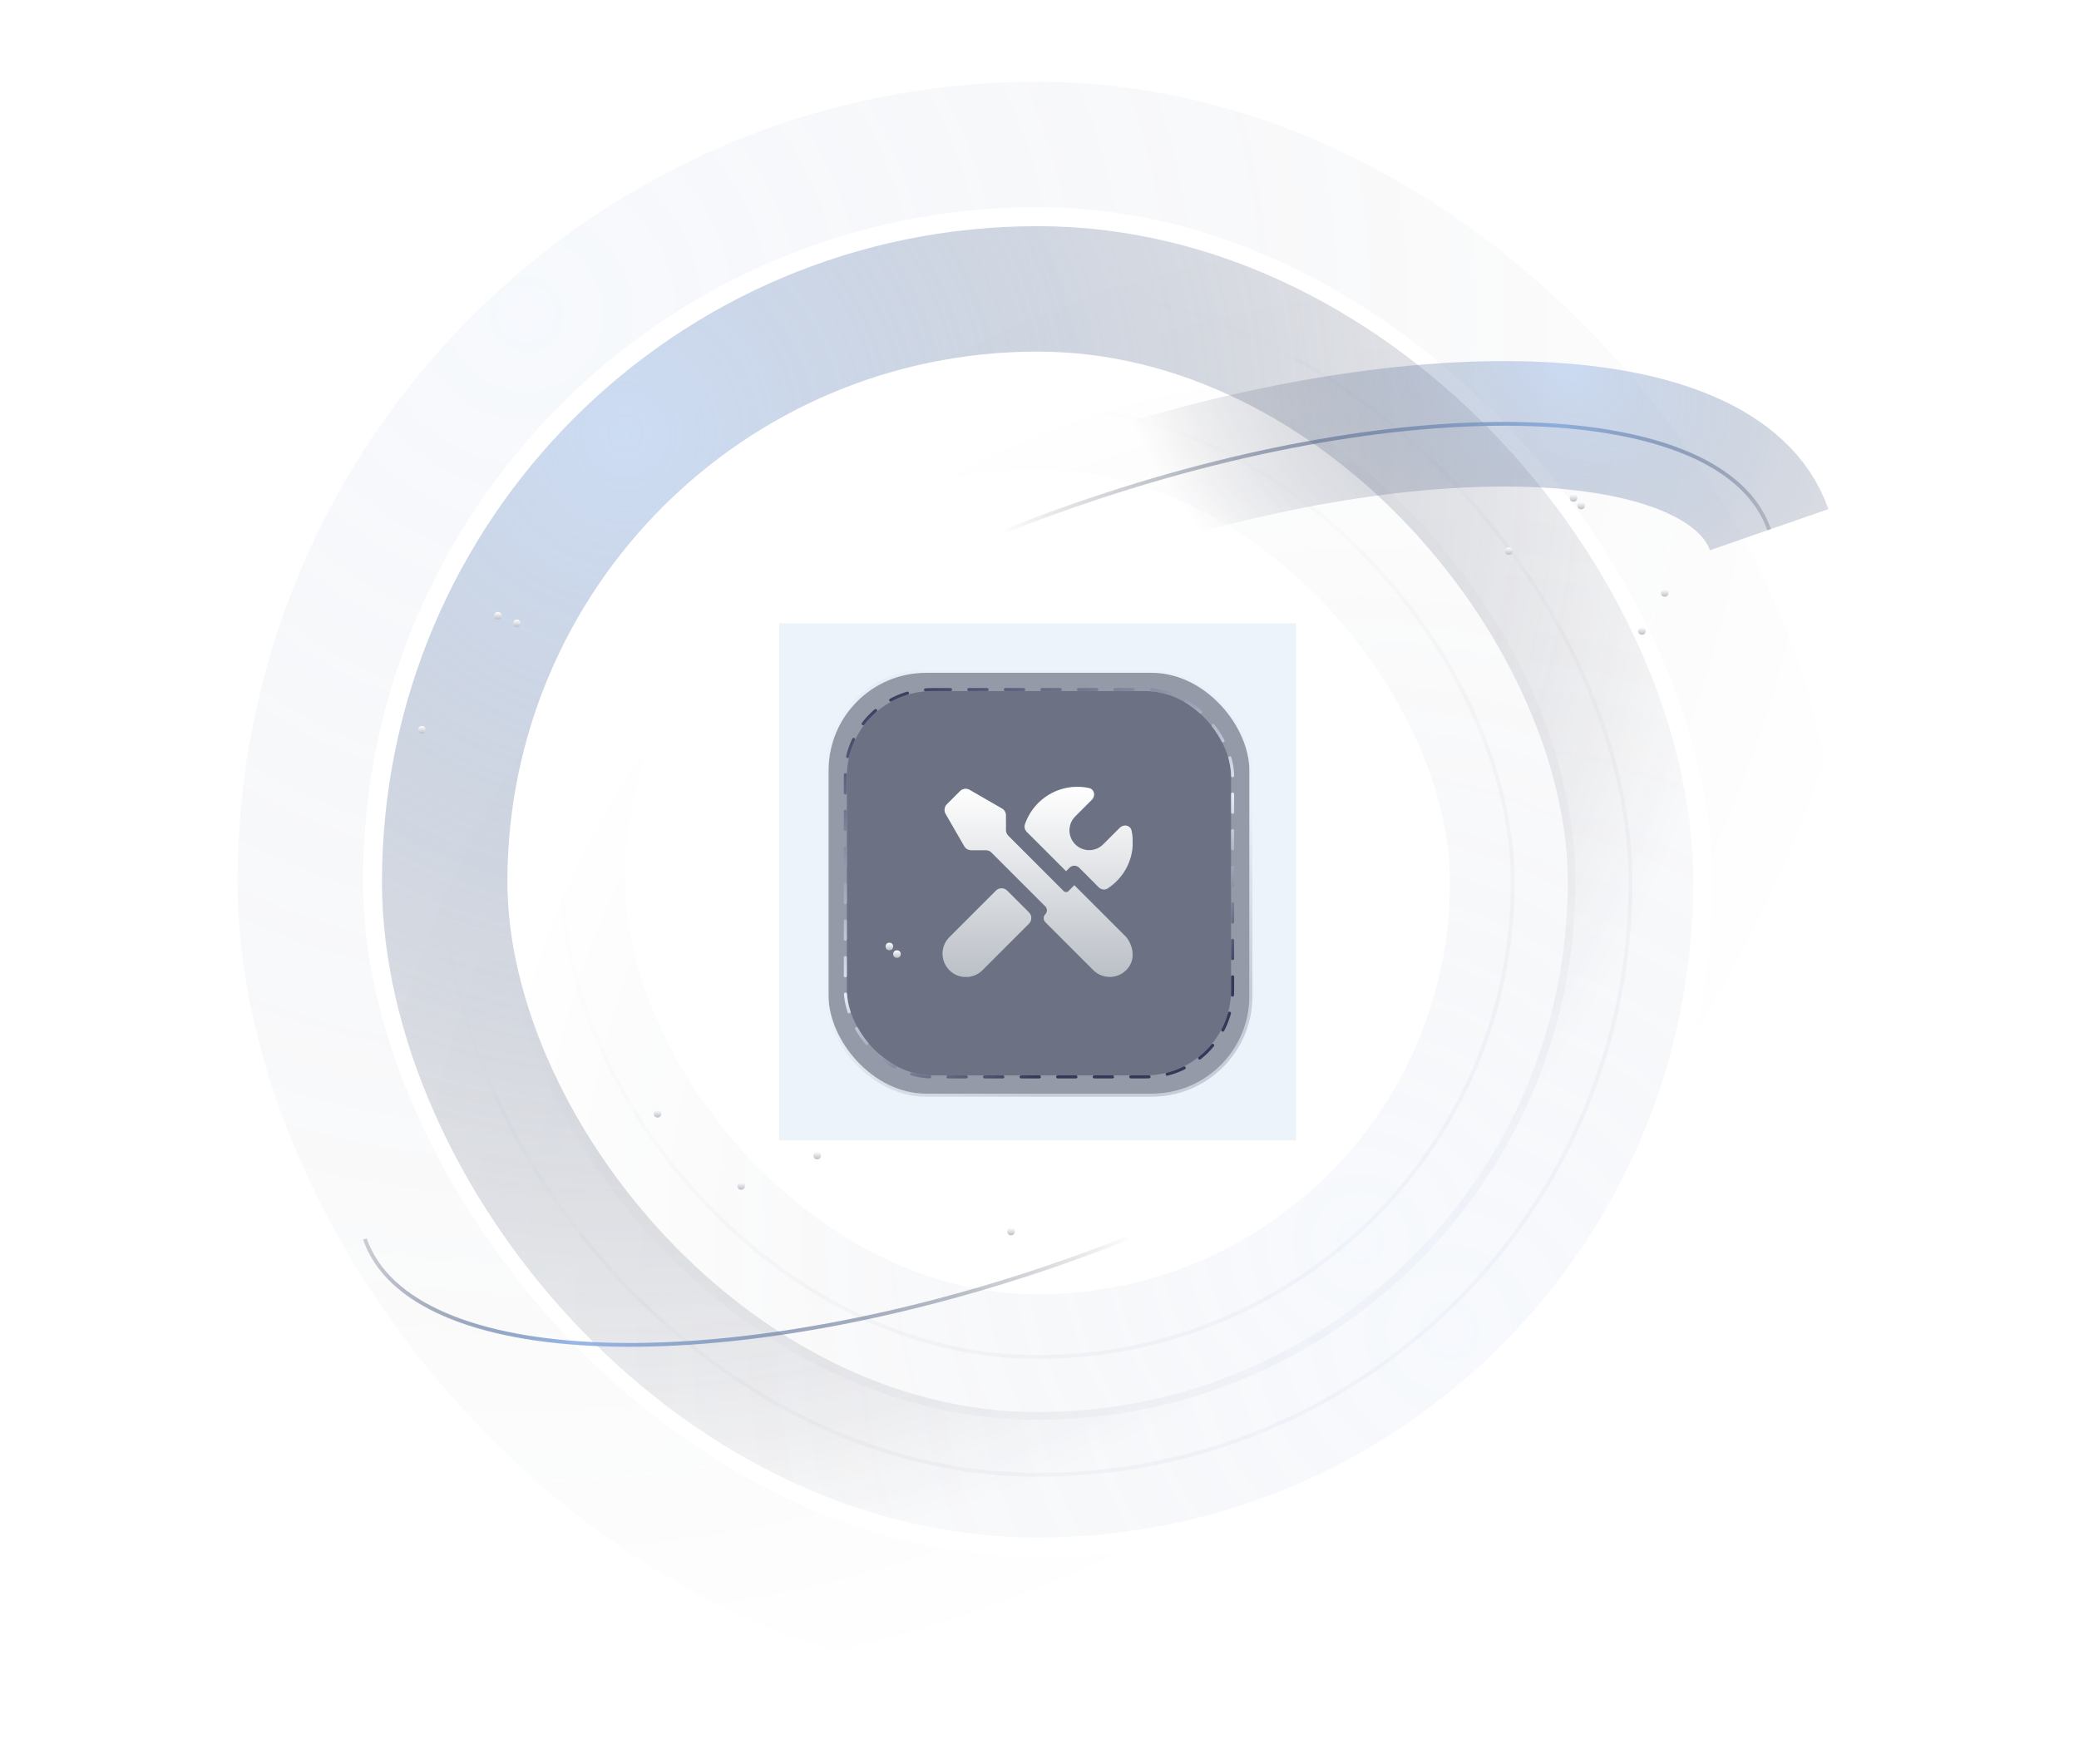 <svg width="547" height="464" viewBox="0 0 547 464" fill="none" xmlns="http://www.w3.org/2000/svg">
<g opacity="0.1" filter="url(#filter0_f_566_1797)">
<rect x="205" y="164" width="136" height="136" fill="#4C81D0"/>
</g>
<g opacity="0.1" filter="url(#filter1_f_566_1797)">
<rect x="429" y="388" width="312" height="312" rx="156" transform="rotate(180 429 388)" stroke="url(#paint0_radial_566_1797)" stroke-width="33"/>
</g>
<rect opacity="0.1" x="429" y="388" width="312" height="312" rx="156" transform="rotate(180 429 388)" stroke="url(#paint1_radial_566_1797)"/>
<g opacity="0.6" filter="url(#filter2_f_566_1797)">
<rect x="117" y="76" width="312" height="312" rx="156" stroke="url(#paint2_radial_566_1797)" stroke-width="33"/>
</g>
<g opacity="0.1" filter="url(#filter3_f_566_1797)">
<rect x="398" y="357" width="250" height="250" rx="125" transform="rotate(180 398 357)" stroke="url(#paint3_radial_566_1797)" stroke-width="33"/>
</g>
<rect opacity="0.1" x="398" y="357" width="250" height="250" rx="125" transform="rotate(180 398 357)" stroke="url(#paint4_radial_566_1797)"/>
<g opacity="0.1" filter="url(#filter4_f_566_1797)">
<rect x="79" y="38" width="388" height="388" rx="194" stroke="url(#paint5_radial_566_1797)" stroke-width="33"/>
</g>
<g filter="url(#filter5_b_566_1797)">
<rect x="218" y="177" width="110.721" height="110.721" rx="25.674" fill="#10152F" fill-opacity="0.4"/>
<rect x="217.599" y="176.599" width="111.523" height="111.523" rx="26.076" stroke="url(#paint6_linear_566_1797)" stroke-opacity="0.2" stroke-width="0.802"/>
</g>
<g filter="url(#filter6_b_566_1797)">
<rect x="222.816" y="181.814" width="101.093" height="101.093" rx="22.465" fill="#10152F" fill-opacity="0.3"/>
<rect x="222.415" y="181.413" width="101.895" height="101.895" rx="22.866" stroke="url(#paint7_linear_566_1797)" stroke-width="0.802" stroke-linecap="round" stroke-dasharray="4.81 4.81"/>
</g>
<g clip-path="url(#clip0_566_1797)">
<path d="M280.491 229.18C280.49 229.179 280.491 229.18 280.491 229.18L270.164 218.855C269.645 218.336 269.426 217.579 269.663 216.885C271.619 211.139 277.046 207 283.455 207C284.51 207 285.539 207.115 286.529 207.331C287.956 207.641 288.291 209.382 287.259 210.415L282.898 214.775C280.865 216.808 280.865 220.106 282.898 222.142C284.932 224.175 288.23 224.175 290.265 222.142L294.626 217.781C295.658 216.749 297.399 217.084 297.71 218.511C297.925 219.501 298.04 220.53 298.04 221.585C298.04 226.673 295.41 231.111 291.455 233.71C290.696 234.209 289.702 234.043 289.06 233.4L283.945 228.269C283.245 227.567 282.109 227.567 281.408 228.267L280.497 229.179C280.495 229.18 280.493 229.181 280.491 229.18ZM249.798 246.554C247.401 248.952 247.401 252.84 249.798 255.237C252.196 257.635 256.084 257.635 258.482 255.237L270.729 242.99C271.543 242.176 271.543 240.857 270.729 240.044L264.99 234.306C264.177 233.493 262.858 233.493 262.044 234.307L249.798 246.554ZM282.672 232.889L281.13 234.431C280.776 234.785 280.204 234.785 279.851 234.431L265.275 219.856C264.885 219.465 264.665 218.935 264.665 218.383V214.512C264.665 213.767 264.268 213.079 263.623 212.707L255.112 207.798C254.295 207.327 253.264 207.463 252.598 208.13L249.13 211.597C248.464 212.264 248.328 213.295 248.798 214.111L253.706 222.624C254.078 223.269 254.766 223.667 255.511 223.667H259.383C259.936 223.667 260.466 223.886 260.857 224.277L275.036 238.456C275.608 239.028 275.608 239.955 275.036 240.527C274.464 241.099 274.464 242.026 275.036 242.598L287.642 255.204C290.038 257.6 293.919 257.6 296.315 255.204C298.711 252.808 298.409 249.229 296.315 246.531L282.672 232.889Z" fill="url(#paint8_linear_566_1797)"/>
</g>
<g opacity="0.3" clip-path="url(#clip1_566_1797)" filter="url(#filter7_f_566_1797)">
<path d="M280.491 229.18C280.49 229.179 280.491 229.18 280.491 229.18L270.164 218.855C269.645 218.336 269.426 217.579 269.663 216.885C271.619 211.139 277.046 207 283.455 207C284.51 207 285.539 207.115 286.529 207.331C287.956 207.641 288.291 209.382 287.259 210.415L282.898 214.775C280.865 216.808 280.865 220.106 282.898 222.142C284.932 224.175 288.23 224.175 290.265 222.142L294.626 217.781C295.658 216.749 297.399 217.084 297.71 218.511C297.925 219.501 298.04 220.53 298.04 221.585C298.04 226.673 295.41 231.111 291.455 233.71C290.696 234.209 289.702 234.043 289.06 233.4L283.945 228.269C283.245 227.567 282.109 227.567 281.408 228.267L280.497 229.179C280.495 229.18 280.493 229.181 280.491 229.18ZM249.798 246.554C247.401 248.952 247.401 252.84 249.798 255.237C252.196 257.635 256.084 257.635 258.482 255.237L270.729 242.99C271.543 242.176 271.543 240.857 270.729 240.044L264.99 234.306C264.177 233.493 262.858 233.493 262.044 234.307L249.798 246.554ZM282.672 232.889L281.13 234.431C280.776 234.785 280.204 234.785 279.851 234.431L265.275 219.856C264.885 219.465 264.665 218.935 264.665 218.383V214.512C264.665 213.767 264.268 213.079 263.623 212.707L255.112 207.798C254.295 207.327 253.264 207.463 252.598 208.13L249.13 211.597C248.464 212.264 248.328 213.295 248.798 214.111L253.706 222.624C254.078 223.269 254.766 223.667 255.511 223.667H259.383C259.936 223.667 260.466 223.886 260.857 224.277L275.036 238.456C275.608 239.028 275.608 239.955 275.036 240.527C274.464 241.099 274.464 242.026 275.036 242.598L287.642 255.204C290.038 257.6 293.919 257.6 296.315 255.204C298.711 252.808 298.409 249.229 296.315 246.531L282.672 232.889Z" fill="url(#paint9_linear_566_1797)"/>
</g>
<circle cx="432" cy="166" r="1" fill="url(#paint10_linear_566_1797)"/>
<circle cx="438" cy="156" r="1" fill="url(#paint11_linear_566_1797)"/>
<circle cx="397" cy="145" r="1" fill="url(#paint12_linear_566_1797)"/>
<circle cx="416" cy="133" r="1" fill="url(#paint13_linear_566_1797)"/>
<circle cx="236" cy="251" r="1" fill="url(#paint14_linear_566_1797)"/>
<circle cx="173" cy="293" r="1" fill="url(#paint15_linear_566_1797)"/>
<circle cx="136" cy="164" r="1" fill="url(#paint16_linear_566_1797)"/>
<circle cx="131" cy="162" r="1" fill="url(#paint17_linear_566_1797)"/>
<circle cx="215" cy="304" r="1" fill="url(#paint18_linear_566_1797)"/>
<circle cx="266" cy="324" r="1" fill="url(#paint19_linear_566_1797)"/>
<circle cx="195" cy="312" r="1" fill="url(#paint20_linear_566_1797)"/>
<circle cx="111" cy="192" r="1" fill="url(#paint21_linear_566_1797)"/>
<circle cx="414" cy="131" r="1" fill="url(#paint22_linear_566_1797)"/>
<circle cx="234" cy="249" r="1" fill="url(#paint23_linear_566_1797)"/>
<path d="M465.477 139.351C453.525 104.915 371.78 102.01 282.894 132.862C262.486 139.945 243.476 148.192 226.443 157.112" stroke="url(#paint24_radial_566_1797)"/>
<g opacity="0.6" filter="url(#filter8_f_566_1797)">
<path d="M465.477 139.351C453.525 104.915 371.78 102.01 282.894 132.862C262.486 139.945 243.476 148.192 226.443 157.112" stroke="url(#paint25_radial_566_1797)" stroke-width="33"/>
</g>
<path d="M95.999 325.956C107.951 360.391 189.697 363.296 278.583 332.445C298.99 325.362 318 317.115 335.033 308.195" stroke="url(#paint26_radial_566_1797)"/>
<defs>
<filter id="filter0_f_566_1797" x="45.623" y="4.623" width="454.755" height="454.755" filterUnits="userSpaceOnUse" color-interpolation-filters="sRGB">
<feFlood flood-opacity="0" result="BackgroundImageFix"/>
<feBlend mode="normal" in="SourceGraphic" in2="BackgroundImageFix" result="shape"/>
<feGaussianBlur stdDeviation="79.689" result="effect1_foregroundBlur_566_1797"/>
</filter>
<filter id="filter1_f_566_1797" x="79.2" y="38.2" width="387.6" height="387.6" filterUnits="userSpaceOnUse" color-interpolation-filters="sRGB">
<feFlood flood-opacity="0" result="BackgroundImageFix"/>
<feBlend mode="normal" in="SourceGraphic" in2="BackgroundImageFix" result="shape"/>
<feGaussianBlur stdDeviation="10.65" result="effect1_foregroundBlur_566_1797"/>
</filter>
<filter id="filter2_f_566_1797" x="79.2" y="38.2" width="387.6" height="387.6" filterUnits="userSpaceOnUse" color-interpolation-filters="sRGB">
<feFlood flood-opacity="0" result="BackgroundImageFix"/>
<feBlend mode="normal" in="SourceGraphic" in2="BackgroundImageFix" result="shape"/>
<feGaussianBlur stdDeviation="10.65" result="effect1_foregroundBlur_566_1797"/>
</filter>
<filter id="filter3_f_566_1797" x="110.2" y="69.2" width="325.6" height="325.6" filterUnits="userSpaceOnUse" color-interpolation-filters="sRGB">
<feFlood flood-opacity="0" result="BackgroundImageFix"/>
<feBlend mode="normal" in="SourceGraphic" in2="BackgroundImageFix" result="shape"/>
<feGaussianBlur stdDeviation="10.65" result="effect1_foregroundBlur_566_1797"/>
</filter>
<filter id="filter4_f_566_1797" x="41.2" y="0.2" width="463.6" height="463.6" filterUnits="userSpaceOnUse" color-interpolation-filters="sRGB">
<feFlood flood-opacity="0" result="BackgroundImageFix"/>
<feBlend mode="normal" in="SourceGraphic" in2="BackgroundImageFix" result="shape"/>
<feGaussianBlur stdDeviation="10.65" result="effect1_foregroundBlur_566_1797"/>
</filter>
<filter id="filter5_b_566_1797" x="112.895" y="71.895" width="320.93" height="320.931" filterUnits="userSpaceOnUse" color-interpolation-filters="sRGB">
<feFlood flood-opacity="0" result="BackgroundImageFix"/>
<feGaussianBlur in="BackgroundImageFix" stdDeviation="52.151"/>
<feComposite in2="SourceAlpha" operator="in" result="effect1_backgroundBlur_566_1797"/>
<feBlend mode="normal" in="SourceGraphic" in2="effect1_backgroundBlur_566_1797" result="shape"/>
</filter>
<filter id="filter6_b_566_1797" x="-10.42" y="-51.422" width="567.565" height="567.566" filterUnits="userSpaceOnUse" color-interpolation-filters="sRGB">
<feFlood flood-opacity="0" result="BackgroundImageFix"/>
<feGaussianBlur in="BackgroundImageFix" stdDeviation="116.217"/>
<feComposite in2="SourceAlpha" operator="in" result="effect1_backgroundBlur_566_1797"/>
<feBlend mode="normal" in="SourceGraphic" in2="effect1_backgroundBlur_566_1797" result="shape"/>
</filter>
<filter id="filter7_f_566_1797" x="226.241" y="185.241" width="93.519" height="93.519" filterUnits="userSpaceOnUse" color-interpolation-filters="sRGB">
<feFlood flood-opacity="0" result="BackgroundImageFix"/>
<feBlend mode="normal" in="SourceGraphic" in2="BackgroundImageFix" result="shape"/>
<feGaussianBlur stdDeviation="10.88" result="effect1_foregroundBlur_566_1797"/>
</filter>
<filter id="filter8_f_566_1797" x="197.489" y="73.697" width="304.876" height="119.331" filterUnits="userSpaceOnUse" color-interpolation-filters="sRGB">
<feFlood flood-opacity="0" result="BackgroundImageFix"/>
<feBlend mode="normal" in="SourceGraphic" in2="BackgroundImageFix" result="shape"/>
<feGaussianBlur stdDeviation="10.65" result="effect1_foregroundBlur_566_1797"/>
</filter>
<radialGradient id="paint0_radial_566_1797" cx="0" cy="0" r="1" gradientUnits="userSpaceOnUse" gradientTransform="translate(478.14 425.44) rotate(68.734) scale(294.622)">
<stop stop-color="#96B7E8" stop-opacity="0.8"/>
<stop offset="1" stop-color="#080A1E" stop-opacity="0"/>
</radialGradient>
<radialGradient id="paint1_radial_566_1797" cx="0" cy="0" r="1" gradientUnits="userSpaceOnUse" gradientTransform="translate(478.14 425.44) rotate(68.734) scale(294.622)">
<stop stop-color="#96B7E8" stop-opacity="0.8"/>
<stop offset="1" stop-color="#080A1E" stop-opacity="0"/>
</radialGradient>
<radialGradient id="paint2_radial_566_1797" cx="0" cy="0" r="1" gradientUnits="userSpaceOnUse" gradientTransform="translate(166.14 113.44) rotate(68.734) scale(294.622)">
<stop stop-color="#96B7E8" stop-opacity="0.8"/>
<stop offset="1" stop-color="#080A1E" stop-opacity="0"/>
</radialGradient>
<radialGradient id="paint3_radial_566_1797" cx="0" cy="0" r="1" gradientUnits="userSpaceOnUse" gradientTransform="translate(437.375 387) rotate(68.734) scale(236.076)">
<stop stop-color="#96B7E8" stop-opacity="0.8"/>
<stop offset="1" stop-color="#080A1E" stop-opacity="0"/>
</radialGradient>
<radialGradient id="paint4_radial_566_1797" cx="0" cy="0" r="1" gradientUnits="userSpaceOnUse" gradientTransform="translate(437.375 387) rotate(68.734) scale(236.076)">
<stop stop-color="#96B7E8" stop-opacity="0.8"/>
<stop offset="1" stop-color="#080A1E" stop-opacity="0"/>
</radialGradient>
<radialGradient id="paint5_radial_566_1797" cx="0" cy="0" r="1" gradientUnits="userSpaceOnUse" gradientTransform="translate(140.11 84.56) rotate(68.734) scale(366.389)">
<stop stop-color="#96B7E8" stop-opacity="0.8"/>
<stop offset="1" stop-color="#080A1E" stop-opacity="0"/>
</radialGradient>
<linearGradient id="paint6_linear_566_1797" x1="212.464" y1="169.882" x2="273.36" y2="287.721" gradientUnits="userSpaceOnUse">
<stop stop-color="#11183C"/>
<stop offset="0.15" stop-color="#E7E9F5"/>
<stop offset="0.685" stop-color="#E7E9F5"/>
<stop offset="1" stop-color="#343958"/>
</linearGradient>
<linearGradient id="paint7_linear_566_1797" x1="217.762" y1="175.316" x2="273.363" y2="282.907" gradientUnits="userSpaceOnUse">
<stop stop-color="#11183C"/>
<stop offset="0.655" stop-color="#E7E9F5"/>
<stop offset="1" stop-color="#343958"/>
</linearGradient>
<linearGradient id="paint8_linear_566_1797" x1="273.02" y1="207" x2="273.02" y2="257.036" gradientUnits="userSpaceOnUse">
<stop stop-color="white"/>
<stop offset="1" stop-color="#BBC0C7"/>
</linearGradient>
<linearGradient id="paint9_linear_566_1797" x1="273.02" y1="207" x2="273.02" y2="257.036" gradientUnits="userSpaceOnUse">
<stop stop-color="white"/>
<stop offset="1" stop-color="#BBC0C7"/>
</linearGradient>
<linearGradient id="paint10_linear_566_1797" x1="432" y1="165" x2="432" y2="167" gradientUnits="userSpaceOnUse">
<stop stop-color="white"/>
<stop offset="1" stop-color="#BBC0C7"/>
</linearGradient>
<linearGradient id="paint11_linear_566_1797" x1="438" y1="155" x2="438" y2="157" gradientUnits="userSpaceOnUse">
<stop stop-color="white"/>
<stop offset="1" stop-color="#BBC0C7"/>
</linearGradient>
<linearGradient id="paint12_linear_566_1797" x1="397" y1="144" x2="397" y2="146" gradientUnits="userSpaceOnUse">
<stop stop-color="white"/>
<stop offset="1" stop-color="#BBC0C7"/>
</linearGradient>
<linearGradient id="paint13_linear_566_1797" x1="416" y1="132" x2="416" y2="134" gradientUnits="userSpaceOnUse">
<stop stop-color="white"/>
<stop offset="1" stop-color="#BBC0C7"/>
</linearGradient>
<linearGradient id="paint14_linear_566_1797" x1="236" y1="250" x2="236" y2="252" gradientUnits="userSpaceOnUse">
<stop stop-color="white"/>
<stop offset="1" stop-color="#BBC0C7"/>
</linearGradient>
<linearGradient id="paint15_linear_566_1797" x1="173" y1="292" x2="173" y2="294" gradientUnits="userSpaceOnUse">
<stop stop-color="white"/>
<stop offset="1" stop-color="#BBC0C7"/>
</linearGradient>
<linearGradient id="paint16_linear_566_1797" x1="136" y1="163" x2="136" y2="165" gradientUnits="userSpaceOnUse">
<stop stop-color="white"/>
<stop offset="1" stop-color="#BBC0C7"/>
</linearGradient>
<linearGradient id="paint17_linear_566_1797" x1="131" y1="161" x2="131" y2="163" gradientUnits="userSpaceOnUse">
<stop stop-color="white"/>
<stop offset="1" stop-color="#BBC0C7"/>
</linearGradient>
<linearGradient id="paint18_linear_566_1797" x1="215" y1="303" x2="215" y2="305" gradientUnits="userSpaceOnUse">
<stop stop-color="white"/>
<stop offset="1" stop-color="#BBC0C7"/>
</linearGradient>
<linearGradient id="paint19_linear_566_1797" x1="266" y1="323" x2="266" y2="325" gradientUnits="userSpaceOnUse">
<stop stop-color="white"/>
<stop offset="1" stop-color="#BBC0C7"/>
</linearGradient>
<linearGradient id="paint20_linear_566_1797" x1="195" y1="311" x2="195" y2="313" gradientUnits="userSpaceOnUse">
<stop stop-color="white"/>
<stop offset="1" stop-color="#BBC0C7"/>
</linearGradient>
<linearGradient id="paint21_linear_566_1797" x1="111" y1="191" x2="111" y2="193" gradientUnits="userSpaceOnUse">
<stop stop-color="white"/>
<stop offset="1" stop-color="#BBC0C7"/>
</linearGradient>
<linearGradient id="paint22_linear_566_1797" x1="414" y1="130" x2="414" y2="132" gradientUnits="userSpaceOnUse">
<stop stop-color="white"/>
<stop offset="1" stop-color="#BBC0C7"/>
</linearGradient>
<linearGradient id="paint23_linear_566_1797" x1="234" y1="248" x2="234" y2="250" gradientUnits="userSpaceOnUse">
<stop stop-color="white"/>
<stop offset="1" stop-color="#BBC0C7"/>
</linearGradient>
<radialGradient id="paint24_radial_566_1797" cx="0" cy="0" r="1" gradientUnits="userSpaceOnUse" gradientTransform="translate(480 141) rotate(142.846) scale(192.999 285.495)">
<stop stop-color="#080A1E" stop-opacity="0"/>
<stop offset="0.302" stop-color="#96B7E8"/>
<stop offset="1" stop-color="#080A1E" stop-opacity="0"/>
</radialGradient>
<radialGradient id="paint25_radial_566_1797" cx="0" cy="0" r="1" gradientUnits="userSpaceOnUse" gradientTransform="translate(411.966 96.445) rotate(124.652) scale(98.325 138.651)">
<stop stop-color="#96B7E8" stop-opacity="0.8"/>
<stop offset="1" stop-color="#080A1E" stop-opacity="0"/>
</radialGradient>
<radialGradient id="paint26_radial_566_1797" cx="0" cy="0" r="1" gradientUnits="userSpaceOnUse" gradientTransform="translate(81.477 324.307) rotate(-37.154) scale(192.999 285.495)">
<stop stop-color="#080A1E" stop-opacity="0"/>
<stop offset="0.302" stop-color="#96B7E8"/>
<stop offset="1" stop-color="#080A1E" stop-opacity="0"/>
</radialGradient>
<clipPath id="clip0_566_1797">
<rect width="50" height="50" fill="white" transform="translate(248 207)"/>
</clipPath>
<clipPath id="clip1_566_1797">
<rect width="50" height="50" fill="white" transform="translate(248 207)"/>
</clipPath>
</defs>
</svg>
